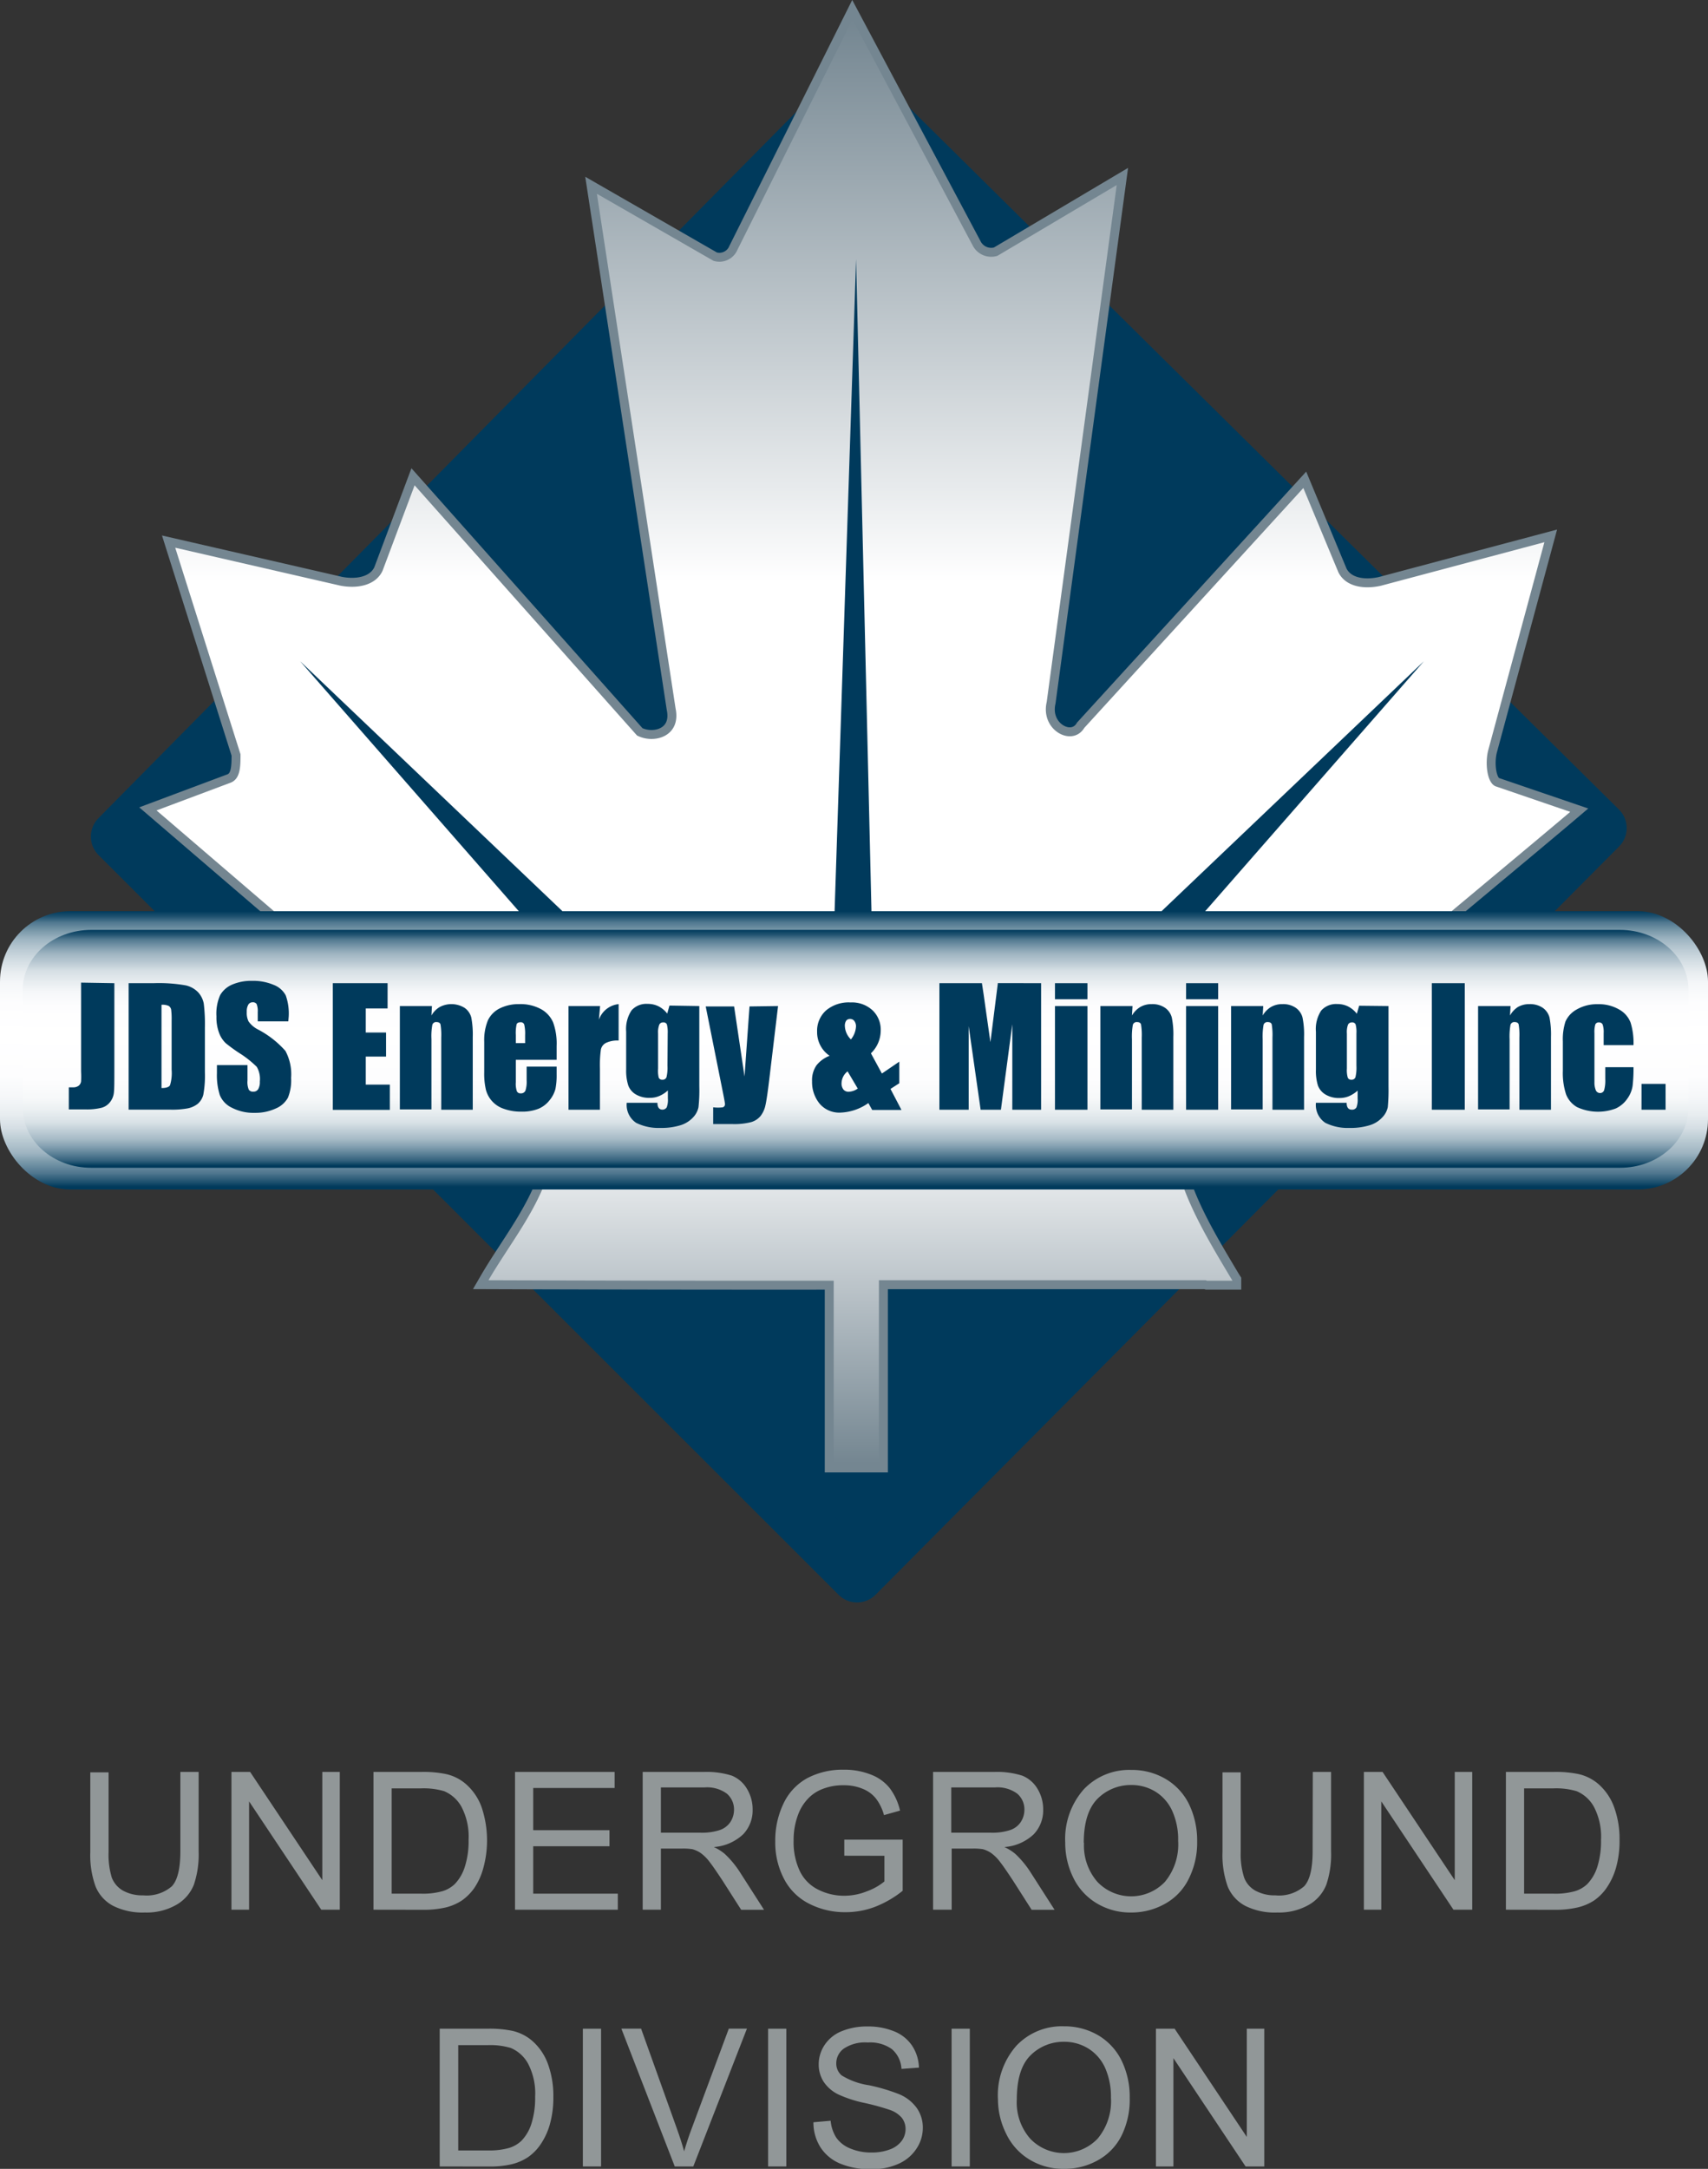 <svg id="Layer_1" data-name="Layer 1" xmlns="http://www.w3.org/2000/svg" xmlns:xlink="http://www.w3.org/1999/xlink" viewBox="0 0 212.98 270.3"><rect x="0" y="0" width="212.98" height="270.3" fill="#333333" stroke="none"/><defs><style>.cls-1,.cls-4,.cls-7{fill:#003a5c;}.cls-1{stroke:#003a5c;stroke-linecap:round;stroke-linejoin:round;stroke-width:6.5px;}.cls-2{fill:#748691;stroke:#748691;stroke-width:2.23px;}.cls-3{fill:url(#linear-gradient);}.cls-4{fill-rule:evenodd;}.cls-5{fill:url(#linear-gradient-2);}.cls-6{fill:url(#linear-gradient-3);}.cls-8{fill:#919798;}</style><linearGradient id="linear-gradient" x1="113.53" y1="188.34" x2="113.53" y2="8.43" gradientUnits="userSpaceOnUse"><stop offset="0" stop-color="#748691"/><stop offset="0.24" stop-color="#fff"/><stop offset="0.35" stop-color="#fff"/><stop offset="0.61" stop-color="#fff"/><stop offset="1" stop-color="#748691"/></linearGradient><linearGradient id="linear-gradient-2" x1="106.49" y1="148.24" x2="106.49" y2="113.56" gradientUnits="userSpaceOnUse"><stop offset="0.01" stop-color="#003a5c"/><stop offset="0.03" stop-color="#235572"/><stop offset="0.06" stop-color="#517890"/><stop offset="0.1" stop-color="#7a99aa"/><stop offset="0.13" stop-color="#9eb4c1"/><stop offset="0.18" stop-color="#bcccd4"/><stop offset="0.22" stop-color="#d5dee4"/><stop offset="0.27" stop-color="#e8edf0"/><stop offset="0.33" stop-color="#f5f7f9"/><stop offset="0.41" stop-color="#fdfdfe"/><stop offset="0.56" stop-color="#fff"/><stop offset="0.67" stop-color="#fdfdfe"/><stop offset="0.74" stop-color="#f5f7f9"/><stop offset="0.78" stop-color="#e8edf0"/><stop offset="0.82" stop-color="#d4dee4"/><stop offset="0.86" stop-color="#bccbd4"/><stop offset="0.9" stop-color="#9db4c1"/><stop offset="0.93" stop-color="#7998a9"/><stop offset="0.96" stop-color="#4f778f"/><stop offset="0.98" stop-color="#215371"/><stop offset="1" stop-color="#003a5c"/></linearGradient><linearGradient id="linear-gradient-3" x1="112.55" y1="151.54" x2="112.55" y2="121.89" gradientUnits="userSpaceOnUse"><stop offset="0.01" stop-color="#003a5c"/><stop offset="0.01" stop-color="#043d5e"/><stop offset="0.03" stop-color="#33617c"/><stop offset="0.06" stop-color="#5d8298"/><stop offset="0.09" stop-color="#84a0b1"/><stop offset="0.12" stop-color="#a6bac6"/><stop offset="0.16" stop-color="#c2d0d8"/><stop offset="0.19" stop-color="#d8e1e6"/><stop offset="0.24" stop-color="#eaeff1"/><stop offset="0.29" stop-color="#f6f8f9"/><stop offset="0.37" stop-color="#fdfdfe"/><stop offset="0.56" stop-color="#fff"/><stop offset="0.68" stop-color="#fdfdfe"/><stop offset="0.74" stop-color="#f5f7f9"/><stop offset="0.78" stop-color="#e8edf0"/><stop offset="0.83" stop-color="#d5dee4"/><stop offset="0.86" stop-color="#bccbd4"/><stop offset="0.9" stop-color="#9eb4c1"/><stop offset="0.93" stop-color="#7a98aa"/><stop offset="0.96" stop-color="#50788f"/><stop offset="0.98" stop-color="#225472"/><stop offset="1" stop-color="#003a5c"/></linearGradient></defs><polygon class="cls-1" points="106.87 196.46 14.58 104.26 106.55 11.22 199.59 103.2 106.87 196.46"/><path class="cls-2" d="M154.69,146.49c1.94-1.74,19.35-16.14,26-21.72,4-3.4,17-14.19,21-17.59L192.37,104c-1.13-.43-1.34-3-.93-4.52l7-25.91L178.05,79c-2.2.49-4.42.09-5.3-1.68l-4.37-10.5L141.07,96.71c-1.49,2.44-5.51.32-4.69-3.23l8.73-64.42-14.87,8.82a2.59,2.59,0,0,1-3.08-1.27l-15-28.18L97.82,37.12a2.44,2.44,0,0,1-3,1.38L80.29,30.15,90.1,94.28c.72,3.5-2.68,4.49-4.81,3.38L57.56,66.48l-4,10.66c-.84,1.79-3.07,2.26-5.25,1.85l-20.6-4.73L35.85,100c0,1.53,0,3.07-1.25,3.55L25.38,107s46.77,40.12,47.32,40.54a8.15,8.15,0,0,1,2.07,2.29c-.82,5.7-5.17,10.84-8,15.72,0,0,20.71.08,43.05.06v22.78h5.64V165.55c17.92,0,33.6,0,40.73,0l.2.06h3.13l0-.05h0l-.14-.22c-3.14-5.27-6.65-10.93-7.35-17.07C152.41,147.59,154.15,147,154.69,146.49Z" transform="translate(-5.86 -6)"/><path class="cls-3" d="M153.52,146.49c1.95-1.74,20.52-16.14,27.14-21.72,4-3.4,17-14.19,21-17.59L192.37,104c-1.13-.43-1.34-3-.93-4.52l7-25.91L178.05,79c-2.2.49-4.42.09-5.3-1.68l-4.37-10.5L141.07,96.71c-1.49,2.44-5.51.32-4.69-3.23l8.73-64.42-14.87,8.82a2.59,2.59,0,0,1-3.08-1.27l-15-28.18L97.82,37.12a2.44,2.44,0,0,1-3,1.38L80.29,30.15,90.1,94.28c.72,3.5-2.68,4.49-4.81,3.38L57.56,66.48l-4,10.66c-.84,1.79-3.07,2.26-5.25,1.85l-20.6-4.73L35.85,100c0,1.53,0,3.07-1.25,3.55L25.38,107s46.77,40.12,47.32,40.54a8.15,8.15,0,0,1,2.07,2.29c-.82,5.7-5.17,10.84-8,15.72,0,0,20.71.08,43.05.06v22.78h5.64V165.55c17.92,0,33.6,0,40.73,0l.2.06h3.13l0-.05h0l-.14-.22c-3.14-5.27-6.65-10.93-7.35-17.07A9,9,0,0,1,153.52,146.49Z" transform="translate(-5.86 -6)"/><polygon class="cls-4" points="37.43 82.41 93.62 146.61 99.26 141.3 37.43 82.41"/><polygon class="cls-4" points="177.55 82.41 121.35 146.61 115.71 141.3 177.55 82.41"/><polygon class="cls-4" points="106.75 32.3 104.04 114.47 108.69 114.47 106.75 32.3"/><rect class="cls-5" y="113.56" width="212.98" height="34.68" rx="8.76"/><path class="cls-6" d="M216.41,144.05c0,4.13-3.83,7.49-8.55,7.49H17.23c-4.72,0-8.54-3.36-8.54-7.49V129.38c0-4.14,3.82-7.49,8.54-7.49H207.86c4.72,0,8.55,3.35,8.55,7.49Z" transform="translate(-5.86 -6)"/><path class="cls-7" d="M20.12,128.53v10.54c0,1.58,0,2.59-.05,3a2.28,2.28,0,0,1-.45,1.23,2,2,0,0,1-1.07.75,7.49,7.49,0,0,1-2.05.21H14.44v-2.75l.54,0a1.08,1.08,0,0,0,.7-.21.83.83,0,0,0,.29-.53,10.74,10.74,0,0,0,0-1.21v-11.1Z" transform="translate(-5.86 -6)"/><path class="cls-7" d="M21.9,128.53H25a19.32,19.32,0,0,1,4,.27,3.07,3.07,0,0,1,1.59.89,2.88,2.88,0,0,1,.68,1.39,21,21,0,0,1,.14,3v5.52a13,13,0,0,1-.2,2.84,2.21,2.21,0,0,1-.7,1.13,3,3,0,0,1-1.23.56,10.72,10.72,0,0,1-2.19.16H21.9ZM26,131.22V141.6c.58,0,.93-.12,1.06-.35a5.19,5.19,0,0,0,.2-1.94v-6.13a9.3,9.3,0,0,0-.06-1.37.7.7,0,0,0-.31-.45A1.94,1.94,0,0,0,26,131.22Z" transform="translate(-5.86 -6)"/><path class="cls-7" d="M41.81,133.29H38v-1.16a2.39,2.39,0,0,0-.14-1,.54.54,0,0,0-.49-.22.61.61,0,0,0-.55.3,1.67,1.67,0,0,0-.19.9,2.42,2.42,0,0,0,.22,1.18,3.2,3.2,0,0,0,1.16,1,12,12,0,0,1,3.44,2.68,6.13,6.13,0,0,1,.71,3.36,5.75,5.75,0,0,1-.4,2.48,3.09,3.09,0,0,1-1.52,1.34,6.06,6.06,0,0,1-2.63.54,5.87,5.87,0,0,1-2.82-.63,3,3,0,0,1-1.52-1.58,8.2,8.2,0,0,1-.36-2.74v-1h3.81v1.92a2.5,2.5,0,0,0,.16,1.14.62.62,0,0,0,.57.25.68.68,0,0,0,.61-.32,1.75,1.75,0,0,0,.2-.95,3,3,0,0,0-.38-1.82A12.9,12.9,0,0,0,36,137.43,19.93,19.93,0,0,1,34,136a3.41,3.41,0,0,1-.82-1.27,5.52,5.52,0,0,1-.33-2.06,5.72,5.72,0,0,1,.46-2.65,3.16,3.16,0,0,1,1.49-1.31,6,6,0,0,1,2.49-.47,6.57,6.57,0,0,1,2.72.51,2.85,2.85,0,0,1,1.48,1.3,6.72,6.72,0,0,1,.37,2.66Z" transform="translate(-5.86 -6)"/><path class="cls-7" d="M47.36,128.53h6.83v3.15H51.47v3H54v3H51.47v3.49h3v3.15H47.36Z" transform="translate(-5.86 -6)"/><path class="cls-7" d="M59.72,131.38l-.06,1.18a2.84,2.84,0,0,1,1.05-1.07,3.13,3.13,0,0,1,3.09.12,2.11,2.11,0,0,1,.83,1.21,11.27,11.27,0,0,1,.18,2.42v9.06H60.88v-9a8.19,8.19,0,0,0-.09-1.63c-.06-.19-.22-.29-.49-.29a.48.48,0,0,0-.53.34,7.77,7.77,0,0,0-.11,1.8v8.74H55.72V131.38Z" transform="translate(-5.86 -6)"/><path class="cls-7" d="M75.27,138.08H70.18v2.79a2.94,2.94,0,0,0,.13,1.13.48.48,0,0,0,.48.26.59.59,0,0,0,.59-.34,3.62,3.62,0,0,0,.15-1.29v-1.7h3.74v.95a8.49,8.49,0,0,1-.15,1.83,3.64,3.64,0,0,1-.7,1.37,3.47,3.47,0,0,1-1.41,1.1,5.53,5.53,0,0,1-2.14.36,6.23,6.23,0,0,1-2.2-.36,3.4,3.4,0,0,1-2.22-2.37,8.78,8.78,0,0,1-.21-2.2v-3.77a6.49,6.49,0,0,1,.46-2.68,3.21,3.21,0,0,1,1.5-1.5,5.29,5.29,0,0,1,2.4-.52,5.35,5.35,0,0,1,2.73.63,3.43,3.43,0,0,1,1.51,1.67,7.78,7.78,0,0,1,.43,2.92ZM71.34,136V135a4.94,4.94,0,0,0-.11-1.31.43.43,0,0,0-.44-.29c-.28,0-.44.08-.51.25a5,5,0,0,0-.1,1.35V136Z" transform="translate(-5.86 -6)"/><path class="cls-7" d="M80.69,131.38l-.15,1.7A2.93,2.93,0,0,1,83,131.14v4.54a3.24,3.24,0,0,0-1.59.3,1.2,1.2,0,0,0-.62.81,14.24,14.24,0,0,0-.12,2.4v5.11H76.75V131.38Z" transform="translate(-5.86 -6)"/><path class="cls-7" d="M93.06,131.38v10a19.64,19.64,0,0,1-.1,2.6,2.6,2.6,0,0,1-.65,1.25,3.57,3.57,0,0,1-1.58,1,8,8,0,0,1-2.54.34,6.29,6.29,0,0,1-3-.63,2.69,2.69,0,0,1-1.18-2.5h3.83c0,.56.21.85.63.85A.62.62,0,0,0,89,144a2.62,2.62,0,0,0,.14-1.1v-1a3.76,3.76,0,0,1-1.07.69,2.91,2.91,0,0,1-1.17.23,3.26,3.26,0,0,1-1.76-.43,2.17,2.17,0,0,1-.94-1.12,6.06,6.06,0,0,1-.26-2v-4.7a4.2,4.2,0,0,1,.67-2.65,2.46,2.46,0,0,1,2-.81,3,3,0,0,1,1.36.3,3.22,3.22,0,0,1,1.09.91l.28-1Zm-3.94,3.42a4.07,4.07,0,0,0-.1-1.13.44.44,0,0,0-.46-.25.49.49,0,0,0-.49.28,2.66,2.66,0,0,0-.15,1.1v4.37A3.68,3.68,0,0,0,88,140.3a.45.45,0,0,0,.46.26.49.49,0,0,0,.51-.32,5,5,0,0,0,.12-1.41Z" transform="translate(-5.86 -6)"/><path class="cls-7" d="M102.88,131.38l-1.12,9.35c-.18,1.47-.33,2.48-.45,3a3.31,3.31,0,0,1-.6,1.34,2.43,2.43,0,0,1-1.16.77,8.42,8.42,0,0,1-2.38.25H94.79V144A4.7,4.7,0,0,0,96,144a.4.4,0,0,0,.26-.42q0-.15-.24-1.35l-2.16-10.8H97.4l1.3,8.73.62-8.73Z" transform="translate(-5.86 -6)"/><path class="cls-7" d="M118,138.31V141l-1.1.71,1.37,2.62h-3.65l-.48-.86a6.43,6.43,0,0,1-3.46,1.19,3.21,3.21,0,0,1-2.64-1.14,4.25,4.25,0,0,1-.92-2.75,3.26,3.26,0,0,1,.55-2,3.82,3.82,0,0,1,1.64-1.19,3.55,3.55,0,0,1-1.56-3,3.4,3.4,0,0,1,1.11-2.65,4.39,4.39,0,0,1,3.06-1,3.76,3.76,0,0,1,2.76,1,3.32,3.32,0,0,1,1,2.5,3.93,3.93,0,0,1-1.22,2.84l1.37,2.52Zm-5.19,3.34-1.26-2.13a1.91,1.91,0,0,0-.75,1.43,1.23,1.23,0,0,0,.23.83.81.81,0,0,0,.68.28A2.12,2.12,0,0,0,112.84,141.65Zm-.87-6.08a2.8,2.8,0,0,0,.66-1.67,1.09,1.09,0,0,0-.19-.63.62.62,0,0,0-.55-.28.57.57,0,0,0-.48.21,1.11,1.11,0,0,0-.17.66A2.46,2.46,0,0,0,112,135.57Z" transform="translate(-5.86 -6)"/><path class="cls-7" d="M135.68,128.53V144.3h-3.59V133.65l-1.42,10.65h-2.53l-1.49-10.41V144.3H123V128.53h5.3c.15.95.32,2.06.49,3.35l.57,4,.93-7.36Z" transform="translate(-5.86 -6)"/><path class="cls-7" d="M141.46,128.53v2h-4.05v-2Zm0,2.85V144.3h-4.05V131.38Z" transform="translate(-5.86 -6)"/><path class="cls-7" d="M147.08,131.38l-.07,1.18a3,3,0,0,1,1.05-1.07,2.81,2.81,0,0,1,1.43-.35,2.76,2.76,0,0,1,1.66.47,2.11,2.11,0,0,1,.83,1.21,10.5,10.5,0,0,1,.19,2.42v9.06h-3.94v-9a8.19,8.19,0,0,0-.09-1.63c-.06-.19-.22-.29-.49-.29a.49.49,0,0,0-.53.34,8.44,8.44,0,0,0-.11,1.8v8.74h-3.94V131.38Z" transform="translate(-5.86 -6)"/><path class="cls-7" d="M157.76,128.53v2h-4v-2Zm0,2.85V144.3h-4V131.38Z" transform="translate(-5.86 -6)"/><path class="cls-7" d="M163.38,131.38l-.07,1.18a3,3,0,0,1,1.05-1.07,2.81,2.81,0,0,1,1.43-.35,2.76,2.76,0,0,1,1.66.47,2.11,2.11,0,0,1,.83,1.21,10.5,10.5,0,0,1,.19,2.42v9.06h-3.94v-9a8.19,8.19,0,0,0-.09-1.63c-.06-.19-.22-.29-.49-.29a.49.49,0,0,0-.53.34,8.44,8.44,0,0,0-.11,1.8v8.74h-3.94V131.38Z" transform="translate(-5.86 -6)"/><path class="cls-7" d="M179,131.38v10a22.51,22.51,0,0,1-.09,2.6,2.55,2.55,0,0,1-.66,1.25,3.52,3.52,0,0,1-1.58,1,8,8,0,0,1-2.54.34,6.25,6.25,0,0,1-3-.63,2.67,2.67,0,0,1-1.18-2.5h3.83c0,.56.21.85.62.85a.62.62,0,0,0,.6-.27,2.57,2.57,0,0,0,.15-1.1v-1a4.06,4.06,0,0,1-1.07.69,3,3,0,0,1-1.18.23,3.2,3.2,0,0,1-1.75-.43,2.19,2.19,0,0,1-.95-1.12,6.1,6.1,0,0,1-.25-2v-4.7a4.2,4.2,0,0,1,.66-2.65,2.48,2.48,0,0,1,2-.81,3,3,0,0,1,1.35.3,3.22,3.22,0,0,1,1.09.91l.29-1ZM175,134.8a3.7,3.7,0,0,0-.1-1.13.44.44,0,0,0-.46-.25.51.51,0,0,0-.49.28,2.71,2.71,0,0,0-.14,1.1v4.37a3.37,3.37,0,0,0,.11,1.13.44.44,0,0,0,.45.26.48.48,0,0,0,.51-.32,5,5,0,0,0,.12-1.41Z" transform="translate(-5.86 -6)"/><path class="cls-7" d="M188.51,128.53V144.3H184.4V128.53Z" transform="translate(-5.86 -6)"/><path class="cls-7" d="M194.22,131.38l-.07,1.18a3,3,0,0,1,1-1.07,2.85,2.85,0,0,1,1.44-.35,2.79,2.79,0,0,1,1.66.47,2.15,2.15,0,0,1,.83,1.21,11.27,11.27,0,0,1,.18,2.42v9.06h-3.94v-9a8.19,8.19,0,0,0-.09-1.63c-.05-.19-.22-.29-.49-.29a.49.49,0,0,0-.53.34,8.44,8.44,0,0,0-.11,1.8v8.74h-3.93V131.38Z" transform="translate(-5.86 -6)"/><path class="cls-7" d="M209.55,136.25h-3.72v-1.49a3.07,3.07,0,0,0-.12-1.06.46.46,0,0,0-.46-.28.45.45,0,0,0-.46.25,3.36,3.36,0,0,0-.11,1.09v6.11a2.51,2.51,0,0,0,.17,1,.56.56,0,0,0,.51.35.52.52,0,0,0,.53-.36,4.53,4.53,0,0,0,.14-1.37V139h3.52a18.51,18.51,0,0,1-.11,2.32,3.68,3.68,0,0,1-.65,1.59,3.57,3.57,0,0,1-1.44,1.23,6.24,6.24,0,0,1-4.83-.16,3.13,3.13,0,0,1-1.38-1.6,8.51,8.51,0,0,1-.4-2.92v-3.67a7.17,7.17,0,0,1,.33-2.49,3.22,3.22,0,0,1,1.41-1.5,5.05,5.05,0,0,1,2.63-.65,5,5,0,0,1,2.63.65,3.15,3.15,0,0,1,1.45,1.65A8.59,8.59,0,0,1,209.55,136.25Z" transform="translate(-5.86 -6)"/><path class="cls-7" d="M213.55,141.08v3.22h-3v-3.22Z" transform="translate(-5.86 -6)"/><path class="cls-8" d="M28.35,226.83h2.28v9.93a11.77,11.77,0,0,1-.59,4.11,5,5,0,0,1-2.12,2.48,7.44,7.44,0,0,1-4,1,8.18,8.18,0,0,1-3.95-.83,4.76,4.76,0,0,1-2.19-2.41,11.38,11.38,0,0,1-.66-4.3v-9.93h2.28v9.92A9.81,9.81,0,0,0,19.8,240a3.19,3.19,0,0,0,1.43,1.64,5,5,0,0,0,2.48.57,4.8,4.8,0,0,0,3.58-1.13c.71-.76,1.06-2.22,1.06-4.37Z" transform="translate(-5.86 -6)"/><path class="cls-8" d="M34.72,244V226.83h2.33l9,13.49V226.83h2.18V244H45.92l-9-13.5V244Z" transform="translate(-5.86 -6)"/><path class="cls-8" d="M52.43,244V226.83h5.91a13.9,13.9,0,0,1,3.06.25,5.63,5.63,0,0,1,2.52,1.23,6.93,6.93,0,0,1,2,2.93,13,13,0,0,1,.21,7.56A8.29,8.29,0,0,1,65,241.3a6.41,6.41,0,0,1-1.56,1.56,6.49,6.49,0,0,1-2,.86,12.12,12.12,0,0,1-2.76.29Zm2.27-2h3.67a8.91,8.91,0,0,0,2.66-.31,3.77,3.77,0,0,0,1.54-.89,5.43,5.43,0,0,0,1.26-2.18,10.33,10.33,0,0,0,.46-3.31,8,8,0,0,0-.89-4.14,4.45,4.45,0,0,0-2.15-1.94,9,9,0,0,0-2.94-.35H54.7Z" transform="translate(-5.86 -6)"/><path class="cls-8" d="M70.08,244V226.83H82.5v2H72.35v5.26h9.51v2H72.35V242H82.9v2Z" transform="translate(-5.86 -6)"/><path class="cls-8" d="M86,244V226.83h7.61a10.43,10.43,0,0,1,3.5.46A3.89,3.89,0,0,1,99,228.93a4.92,4.92,0,0,1,.71,2.59,4.31,4.31,0,0,1-1.18,3.08,5.94,5.94,0,0,1-3.66,1.59,5.93,5.93,0,0,1,1.37.86,11.94,11.94,0,0,1,1.89,2.28l3,4.68H98.28L96,240.44c-.66-1-1.21-1.82-1.64-2.37a5.13,5.13,0,0,0-1.15-1.15,3.53,3.53,0,0,0-1-.46,7.32,7.32,0,0,0-1.26-.08H88.27V244Zm2.27-9.6h4.89a7.13,7.13,0,0,0,2.43-.32,2.6,2.6,0,0,0,1.34-1,2.83,2.83,0,0,0,.46-1.54,2.59,2.59,0,0,0-.89-2,4.15,4.15,0,0,0-2.79-.78H88.27Z" transform="translate(-5.86 -6)"/><path class="cls-8" d="M111.14,237.27v-2h7.28v6.37a13,13,0,0,1-3.45,2,10.26,10.26,0,0,1-3.66.67,9.78,9.78,0,0,1-4.6-1.08,7.12,7.12,0,0,1-3.12-3.14,9.75,9.75,0,0,1-1.06-4.58,10.62,10.62,0,0,1,1-4.68,7,7,0,0,1,3-3.23,9.47,9.47,0,0,1,4.53-1.05,9,9,0,0,1,3.37.6,5.51,5.51,0,0,1,2.36,1.68,7.38,7.38,0,0,1,1.3,2.82l-2,.56a6,6,0,0,0-1-2.06,4,4,0,0,0-1.64-1.21,6,6,0,0,0-2.37-.45,6.91,6.91,0,0,0-2.69.48,4.83,4.83,0,0,0-1.83,1.25,5.8,5.8,0,0,0-1.09,1.7,8.91,8.91,0,0,0-.65,3.45,8.41,8.41,0,0,0,.79,3.85,5,5,0,0,0,2.3,2.29,7.14,7.14,0,0,0,3.21.75,7.58,7.58,0,0,0,2.88-.57,7.32,7.32,0,0,0,2.14-1.21v-3.2Z" transform="translate(-5.86 -6)"/><path class="cls-8" d="M122.21,244V226.83h7.61a10.43,10.43,0,0,1,3.5.46,3.89,3.89,0,0,1,1.91,1.64,4.92,4.92,0,0,1,.71,2.59,4.31,4.31,0,0,1-1.18,3.08,5.94,5.94,0,0,1-3.66,1.59,5.93,5.93,0,0,1,1.37.86,11.94,11.94,0,0,1,1.89,2.28l3,4.68h-2.86l-2.28-3.57c-.66-1-1.21-1.82-1.64-2.37a5.13,5.13,0,0,0-1.15-1.15,3.53,3.53,0,0,0-1-.46,7.32,7.32,0,0,0-1.26-.08h-2.64V244Zm2.27-9.6h4.89a7.13,7.13,0,0,0,2.43-.32,2.56,2.56,0,0,0,1.34-1,2.83,2.83,0,0,0,.46-1.54,2.59,2.59,0,0,0-.89-2,4.15,4.15,0,0,0-2.79-.78h-5.44Z" transform="translate(-5.86 -6)"/><path class="cls-8" d="M138.69,235.64A9.32,9.32,0,0,1,141,229a7.8,7.8,0,0,1,5.93-2.42,8.28,8.28,0,0,1,4.29,1.13,7.46,7.46,0,0,1,2.92,3.17,10.44,10.44,0,0,1,1,4.61,10,10,0,0,1-1.06,4.68,7.11,7.11,0,0,1-3,3.12,8.48,8.48,0,0,1-4.17,1.06,8.12,8.12,0,0,1-4.33-1.17,7.54,7.54,0,0,1-2.9-3.2A9.77,9.77,0,0,1,138.69,235.64Zm2.34,0a6.89,6.89,0,0,0,1.67,4.89,5.82,5.82,0,0,0,8.42,0,7.31,7.31,0,0,0,1.65-5.12,8.66,8.66,0,0,0-.71-3.66,5.48,5.48,0,0,0-2.07-2.43,5.65,5.65,0,0,0-3.06-.86,5.85,5.85,0,0,0-4.16,1.66C141.61,231.25,141,233.09,141,235.68Z" transform="translate(-5.86 -6)"/><path class="cls-8" d="M169.56,226.83h2.28v9.93a11.77,11.77,0,0,1-.59,4.11,5,5,0,0,1-2.11,2.48,7.48,7.48,0,0,1-4,1,8.21,8.21,0,0,1-4-.83,4.76,4.76,0,0,1-2.19-2.41,11.6,11.6,0,0,1-.65-4.3v-9.93h2.27v9.92A9.5,9.5,0,0,0,161,240a3.1,3.1,0,0,0,1.43,1.64,5,5,0,0,0,2.47.57,4.77,4.77,0,0,0,3.58-1.13c.71-.76,1.06-2.22,1.06-4.37Z" transform="translate(-5.86 -6)"/><path class="cls-8" d="M175.93,244V226.83h2.33l9,13.49V226.83h2.18V244h-2.34l-9-13.5V244Z" transform="translate(-5.86 -6)"/><path class="cls-8" d="M193.64,244V226.83h5.92a14,14,0,0,1,3.06.25,5.73,5.73,0,0,1,2.52,1.23,7,7,0,0,1,2,2.93,11.54,11.54,0,0,1,.67,4.09,12.22,12.22,0,0,1-.45,3.47,8.55,8.55,0,0,1-1.18,2.5,6.08,6.08,0,0,1-1.56,1.56,6.49,6.49,0,0,1-2.05.86,12,12,0,0,1-2.76.29Zm2.27-2h3.67a9,9,0,0,0,2.67-.31,3.84,3.84,0,0,0,1.54-.89,5.43,5.43,0,0,0,1.26-2.18,10.64,10.64,0,0,0,.45-3.31,8,8,0,0,0-.89-4.14,4.41,4.41,0,0,0-2.15-1.94,9,9,0,0,0-2.94-.35h-3.61Z" transform="translate(-5.86 -6)"/><path class="cls-8" d="M60.69,276V258.83h5.92a14,14,0,0,1,3.06.25,5.73,5.73,0,0,1,2.52,1.23,7,7,0,0,1,2,2.93,11.54,11.54,0,0,1,.67,4.09,12.22,12.22,0,0,1-.45,3.47,8.55,8.55,0,0,1-1.18,2.5,6.08,6.08,0,0,1-1.56,1.56,6.49,6.49,0,0,1-2,.86,12,12,0,0,1-2.76.29ZM63,274h3.67a9,9,0,0,0,2.67-.31,3.91,3.91,0,0,0,1.54-.89,5.43,5.43,0,0,0,1.26-2.18,10.64,10.64,0,0,0,.45-3.31,8,8,0,0,0-.89-4.14,4.41,4.41,0,0,0-2.15-1.94,9,9,0,0,0-2.94-.35H63Z" transform="translate(-5.86 -6)"/><path class="cls-8" d="M78.54,276V258.83h2.27V276Z" transform="translate(-5.86 -6)"/><path class="cls-8" d="M90,276l-6.66-17.18h2.46l4.47,12.48c.36,1,.66,1.94.9,2.81.27-.93.57-1.87.93-2.81l4.64-12.48H99L92.31,276Z" transform="translate(-5.86 -6)"/><path class="cls-8" d="M101.64,276V258.83h2.27V276Z" transform="translate(-5.86 -6)"/><path class="cls-8" d="M107.29,270.49l2.15-.19a4.63,4.63,0,0,0,.71,2.12,3.84,3.84,0,0,0,1.72,1.33,6.58,6.58,0,0,0,2.64.51,6.3,6.3,0,0,0,2.3-.38,3.19,3.19,0,0,0,1.48-1.06,2.49,2.49,0,0,0,.49-1.47,2.29,2.29,0,0,0-.47-1.42,3.45,3.45,0,0,0-1.55-1,30.09,30.09,0,0,0-3.06-.84,15.3,15.3,0,0,1-3.31-1.07,4.63,4.63,0,0,1-1.84-1.6,4,4,0,0,1-.6-2.14,4.31,4.31,0,0,1,.74-2.43,4.59,4.59,0,0,1,2.15-1.72,8.23,8.23,0,0,1,3.16-.58,8.57,8.57,0,0,1,3.36.61,4.86,4.86,0,0,1,2.25,1.81,5.25,5.25,0,0,1,.84,2.71l-2.18.16a3.49,3.49,0,0,0-1.19-2.46,4.63,4.63,0,0,0-3-.83,4.77,4.77,0,0,0-3,.76,2.25,2.25,0,0,0-.94,1.82,1.92,1.92,0,0,0,.67,1.52,9.05,9.05,0,0,0,3.43,1.23A23.55,23.55,0,0,1,118,267a5.14,5.14,0,0,1,2.21,1.76,4.22,4.22,0,0,1,.72,2.44,4.63,4.63,0,0,1-.79,2.58,5.14,5.14,0,0,1-2.25,1.89,7.86,7.86,0,0,1-3.31.67,9.75,9.75,0,0,1-3.91-.68,5.4,5.4,0,0,1-2.47-2A5.78,5.78,0,0,1,107.29,270.49Z" transform="translate(-5.86 -6)"/><path class="cls-8" d="M124.52,276V258.83h2.27V276Z" transform="translate(-5.86 -6)"/><path class="cls-8" d="M130.3,267.64a9.32,9.32,0,0,1,2.3-6.69,7.79,7.79,0,0,1,5.93-2.42,8.33,8.33,0,0,1,4.29,1.13,7.5,7.5,0,0,1,2.91,3.17,10.3,10.3,0,0,1,1,4.61,10.14,10.14,0,0,1-1,4.68,7.17,7.17,0,0,1-3,3.12,8.51,8.51,0,0,1-4.17,1.06,8.13,8.13,0,0,1-4.34-1.17,7.52,7.52,0,0,1-2.89-3.2A9.64,9.64,0,0,1,130.3,267.64Zm2.35,0a6.84,6.84,0,0,0,1.67,4.89,5.81,5.81,0,0,0,8.41,0,7.27,7.27,0,0,0,1.66-5.12,8.82,8.82,0,0,0-.71-3.66,5.5,5.5,0,0,0-2.08-2.43,5.65,5.65,0,0,0-3.06-.86,5.83,5.83,0,0,0-4.15,1.66C133.23,263.25,132.65,265.09,132.65,267.68Z" transform="translate(-5.86 -6)"/><path class="cls-8" d="M150,276V258.83h2.33l9,13.49V258.83h2.18V276h-2.33l-9-13.5V276Z" transform="translate(-5.86 -6)"/></svg>